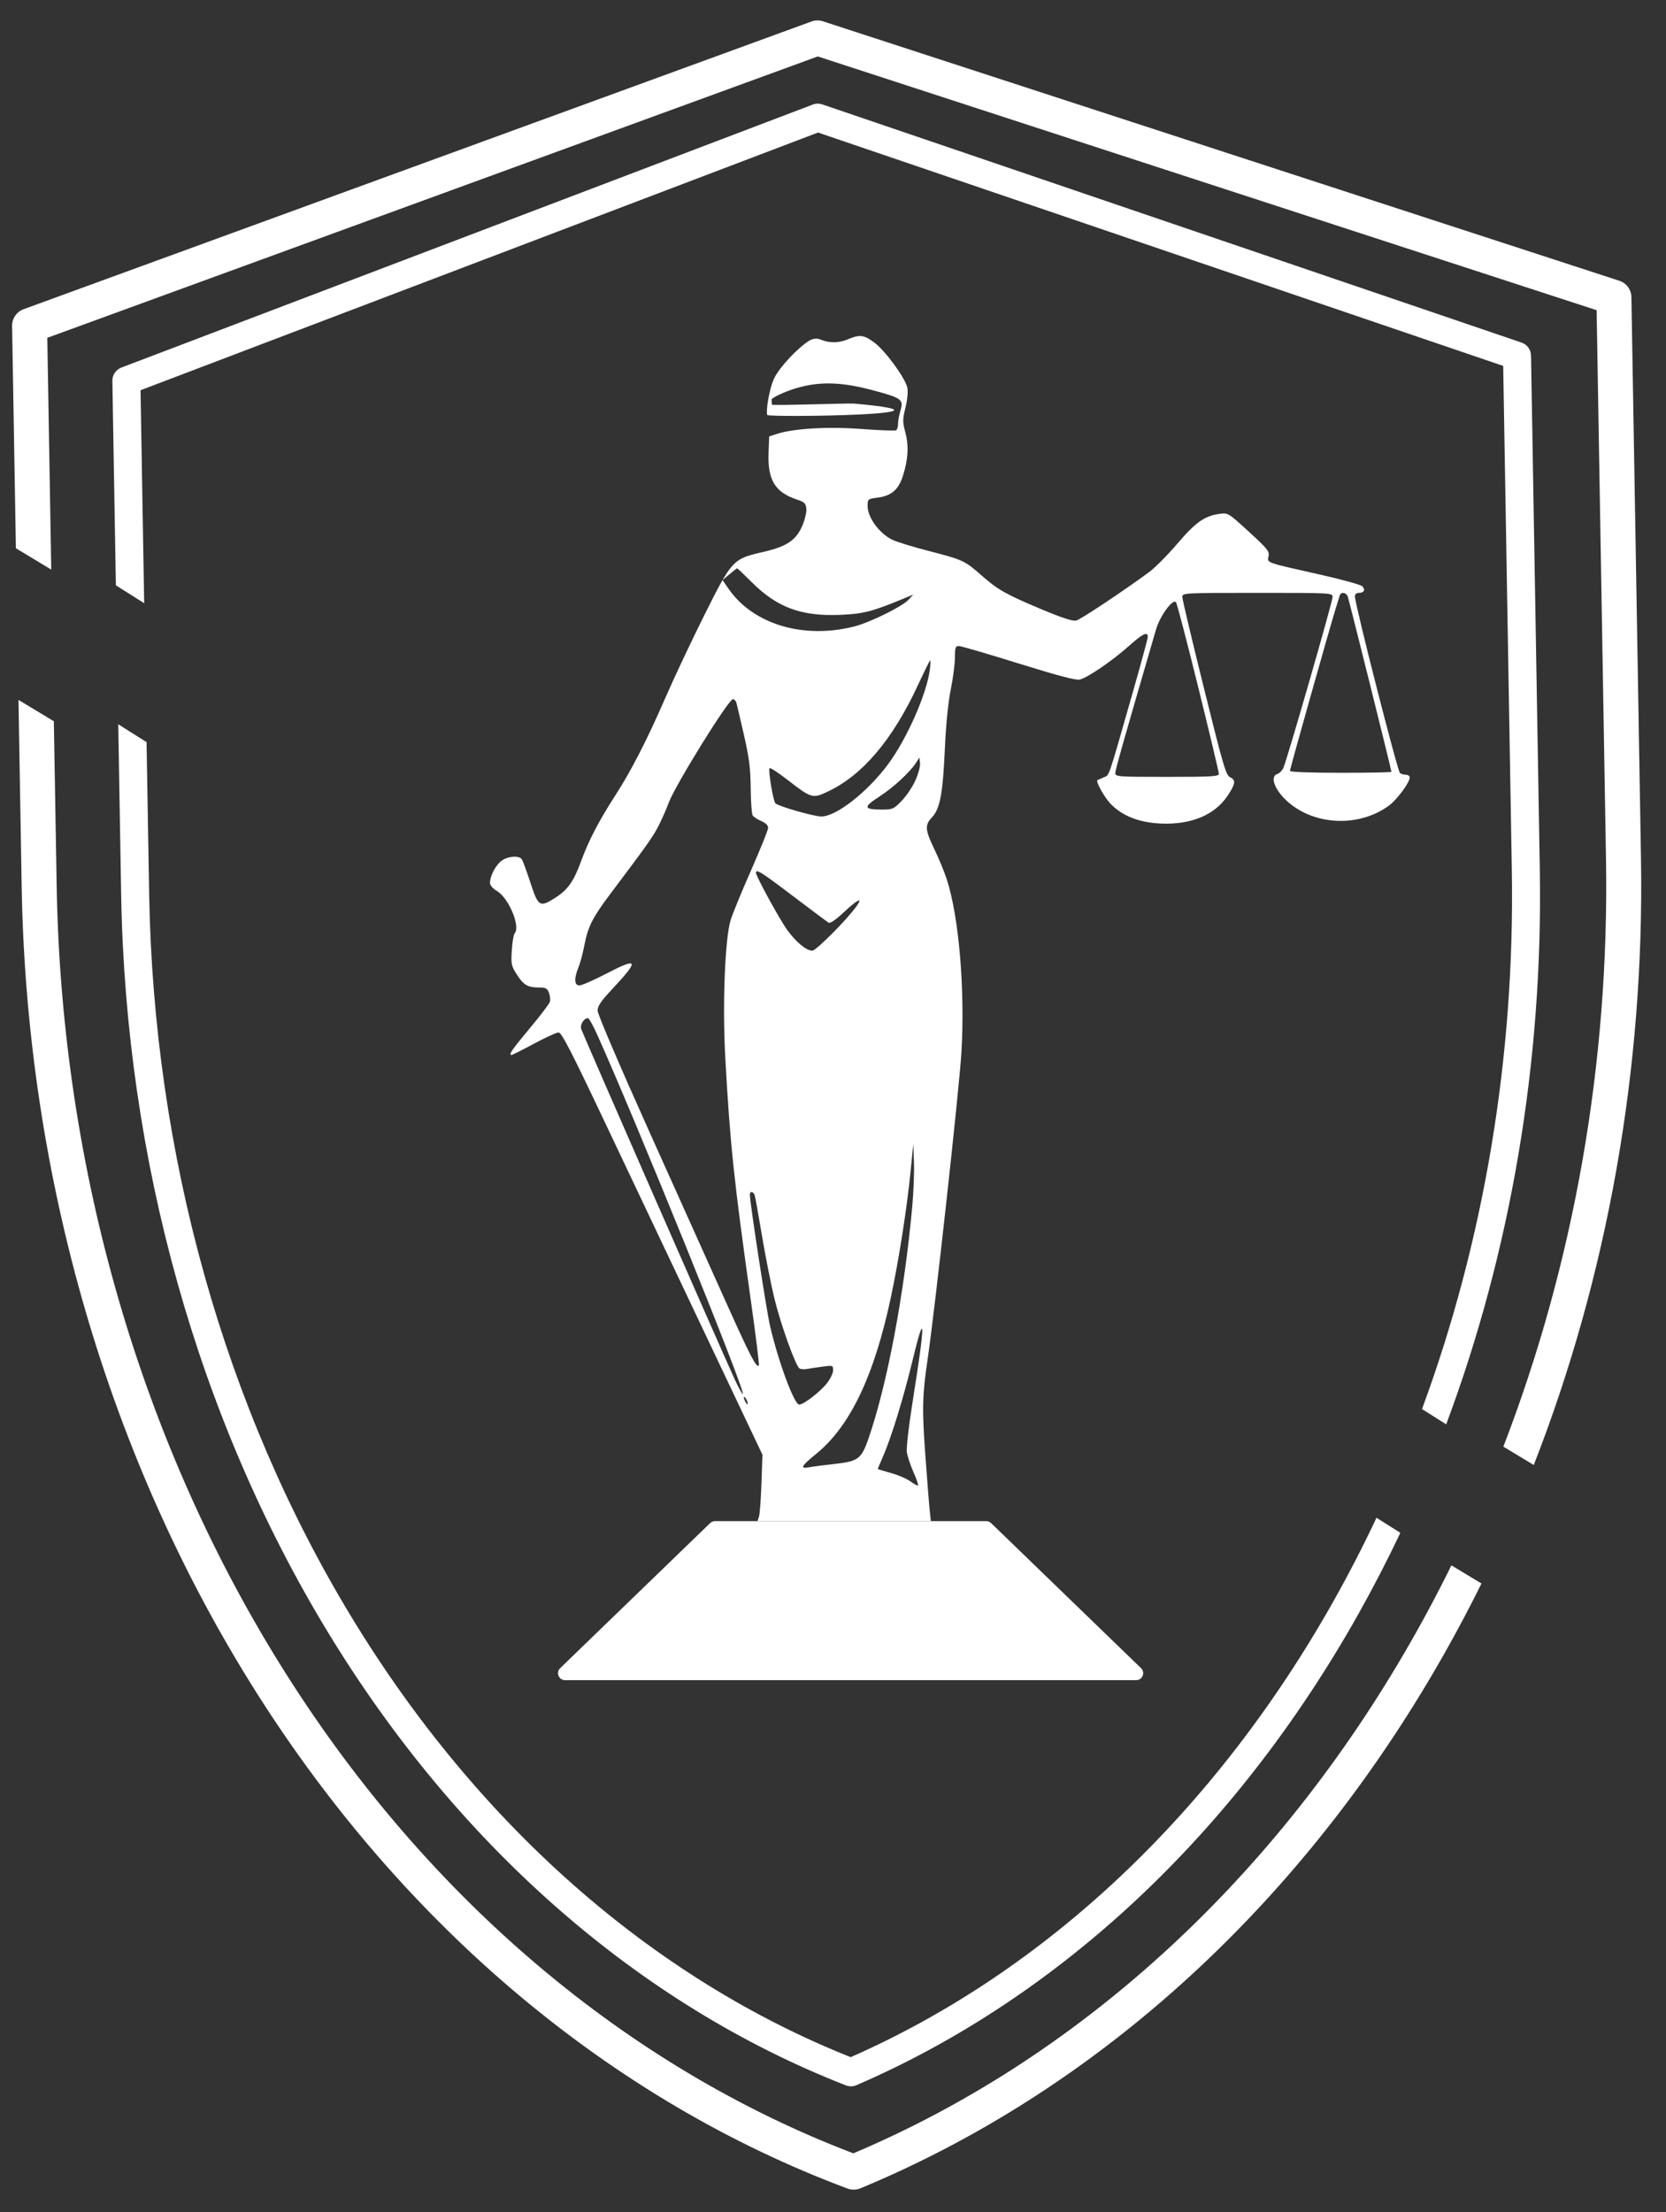<svg width="119" height="158" viewBox="0 0 119 158" fill="none" xmlns="http://www.w3.org/2000/svg">
<rect x="0" y="0" width="119" height="158" fill="#333333" stroke="none"/>
<path fill-rule="evenodd" clip-rule="evenodd" d="M57.764 24.356C56.939 24.889 55.713 26.2 55.325 26.965C54.949 27.708 54.693 29.344 54.805 29.639C54.877 29.828 70.016 29.635 61.007 28.825C60.547 28.787 55.452 28.981 55.13 28.903V28.84L55.117 28.511C55.289 28.338 55.971 28.018 56.635 27.8C58.379 27.226 59.999 27.246 62.336 27.871C64.412 28.427 64.553 28.531 64.318 29.321C64.225 29.635 64.148 30.061 64.148 30.268C64.148 30.474 64.087 30.682 64.011 30.729C63.936 30.776 62.831 30.736 61.556 30.64C59.129 30.457 56.679 30.6 55.481 30.994L54.94 31.172L54.897 32.338C54.826 34.273 55.354 35.153 56.898 35.669C57.46 35.856 57.556 35.948 57.595 36.33C57.62 36.574 57.494 37.115 57.316 37.532C56.864 38.589 56.203 39.033 54.505 39.423C52.342 39.919 52.285 39.98 50.303 43.949C49.377 45.802 48.129 48.45 47.529 49.833C46.235 52.811 45.065 55.093 43.951 56.809C42.812 58.563 42.024 60.076 41.51 61.496C40.987 62.94 40.561 63.546 39.666 64.118C38.554 64.828 38.45 64.766 37.888 63.044C37.619 62.221 37.34 61.465 37.269 61.364C37.064 61.075 36.239 61.151 35.8 61.498C35.383 61.829 35 62.577 35 63.061C35 63.228 35.204 63.465 35.501 63.641C36.345 64.143 37.196 66.19 36.757 66.665C36.687 66.742 36.598 67.281 36.559 67.865C36.494 68.839 36.522 68.978 36.895 69.57C37.381 70.342 37.688 70.528 38.474 70.528C38.982 70.528 39.089 70.584 39.213 70.912C39.293 71.124 39.321 71.415 39.275 71.558C39.23 71.703 38.576 72.56 37.822 73.464C36.541 74.998 36.305 75.347 36.547 75.347C36.6 75.347 37.315 74.986 38.137 74.544C38.958 74.102 39.752 73.741 39.9 73.741C40.112 73.741 40.804 75.081 43.159 80.057C44.803 83.53 48.019 90.315 50.304 95.135L54.46 103.896L54.39 105.941C54.351 107.065 54.272 108.133 54.214 108.314L54.108 108.643H60.299H66.49L66.408 107.876C66.362 107.454 66.221 105.663 66.093 103.896C65.854 100.612 65.879 99.636 66.265 97.033C66.779 93.566 68.516 77.8 68.672 75.178C68.939 70.688 68.498 65.472 67.622 62.788C67.452 62.266 67.057 61.311 66.746 60.666C66.077 59.283 66.048 58.925 66.56 58.387C67.138 57.78 67.343 56.715 67.485 53.573C67.567 51.752 67.723 50.176 67.912 49.242C68.075 48.435 68.209 47.406 68.209 46.957C68.209 46.249 68.246 46.14 68.488 46.14C68.641 46.14 70.564 46.701 72.76 47.386C75.561 48.259 76.867 48.603 77.131 48.536C77.694 48.394 79.459 47.189 80.602 46.167C81.615 45.261 81.986 45.078 81.986 45.48C81.986 45.599 81.492 47.423 80.889 49.533C79.094 55.815 79.26 55.334 78.823 55.523C78.608 55.616 78.412 55.704 78.388 55.719C78.248 55.806 78.886 56.953 79.328 57.41C80.177 58.287 81.385 58.757 82.953 58.82C85.085 58.905 86.749 58.213 87.666 56.861C88.243 56.01 88.292 55.712 87.882 55.524C87.57 55.38 87.4 54.809 85.995 49.148C85.146 45.728 84.451 42.798 84.451 42.637C84.451 42.348 84.54 42.344 89.816 42.344C95.171 42.344 95.182 42.344 95.182 42.65C95.182 42.981 91.933 54.26 91.671 54.839C91.584 55.032 91.392 55.227 91.245 55.275C90.62 55.474 91.145 56.634 92.242 57.476C94.211 58.988 97.182 59.017 99.202 57.544C99.779 57.123 100.693 55.891 100.693 55.535C100.693 55.428 100.578 55.34 100.439 55.338C100.299 55.337 100.102 55.283 100 55.218C99.829 55.109 96.786 43.182 96.78 42.599C96.778 42.443 96.886 42.344 97.059 42.344C97.436 42.344 97.551 42.122 97.304 41.873C97.193 41.761 95.871 41.394 94.366 41.056C90.352 40.156 90.506 40.21 90.609 39.737C90.687 39.38 90.548 39.205 89.208 37.979C87.727 36.625 87.717 36.618 87.1 36.703C86.037 36.85 85.406 37.298 84.087 38.84C83.397 39.647 82.496 40.554 82.083 40.858C80.195 42.246 77.202 44.236 76.879 44.318C76.628 44.381 75.907 44.149 74.432 43.532C71.85 42.45 71.279 42.129 70.118 41.105C68.916 40.043 68.787 39.983 66.322 39.346C65.166 39.047 63.992 38.686 63.713 38.542C62.781 38.063 61.973 36.952 61.973 36.147C61.973 35.643 61.983 35.635 62.711 35.538C63.67 35.41 64.178 34.971 64.487 34.007C64.868 32.82 64.925 31.862 64.671 30.898C64.465 30.117 64.466 29.955 64.676 29.112C64.809 28.576 64.867 27.983 64.813 27.707C64.678 27.018 63.237 25.045 62.438 24.455C61.674 23.89 61.376 23.891 60.547 24.24C60.035 24.455 59.355 24.561 58.582 24.24C58.457 24.188 58.133 24.118 57.764 24.356ZM53.701 41.587C55.512 43.392 57.233 44.027 60.015 43.914C61.632 43.848 62.297 43.68 64.439 42.795L65.236 42.465L64.887 42.84C64.426 43.334 62.136 44.459 61.007 44.746C57.382 45.668 53.782 44.584 52.035 42.045L51.611 41.43L52.11 41.01C52.384 40.78 52.63 40.591 52.655 40.591C52.681 40.591 53.151 41.039 53.701 41.587ZM96.265 42.599C96.361 42.849 99.388 54.988 99.388 55.125C99.388 55.163 97.756 55.194 95.762 55.194C93.597 55.194 92.137 55.139 92.137 55.057C92.137 54.921 94.982 44.833 95.413 43.439C95.538 43.037 95.665 42.627 95.696 42.526C95.78 42.257 96.151 42.304 96.265 42.599ZM85.591 49.096C86.399 52.369 87.061 55.145 87.061 55.266C87.061 55.457 86.563 55.486 83.363 55.486C79.849 55.486 79.665 55.473 79.665 55.214C79.665 54.984 80.275 52.834 82.57 44.968C82.859 43.981 83.762 42.746 84.001 43.013C84.067 43.087 84.782 45.824 85.591 49.096ZM66.421 47.8C66.214 49.508 64.8 52.728 63.459 54.55C61.975 56.565 59.704 58.342 58.648 58.314C58.083 58.299 55.603 57.586 55.386 57.376C55.231 57.227 54.863 55.031 54.965 54.863C55.002 54.801 55.589 55.183 56.269 55.712C57.957 57.023 58.045 57.049 59.129 56.536C61.635 55.352 63.779 52.807 65.609 48.846C66.037 47.92 66.412 47.163 66.443 47.163C66.474 47.163 66.464 47.45 66.421 47.8ZM52.6 50.193C52.64 50.334 52.883 51.368 53.139 52.493C53.514 54.14 53.608 54.878 53.621 56.29C53.63 57.254 53.693 58.131 53.762 58.24C53.831 58.348 54.108 58.53 54.377 58.643C54.685 58.772 54.867 58.95 54.867 59.121C54.867 59.27 54.32 60.634 53.65 62.152C52.98 63.67 52.323 65.272 52.189 65.712C51.779 67.059 51.597 71.771 51.807 75.566C52.148 81.704 52.424 84.322 53.629 92.864C53.985 95.391 54.245 97.489 54.206 97.529C54.029 97.706 53.615 96.913 51.928 93.163C50.934 90.954 48.448 85.426 46.404 80.879C44.266 76.125 42.686 72.429 42.686 72.184C42.686 71.856 42.922 71.505 43.706 70.668C45.68 68.562 45.611 68.343 43.347 69.52C42.435 69.994 41.554 70.382 41.39 70.382C41.018 70.382 40.99 69.885 41.317 69.099C41.441 68.801 41.633 68.086 41.742 67.51C41.996 66.18 42.328 65.525 43.609 63.824C46.244 60.326 46.657 59.741 47.053 58.955C47.285 58.494 47.607 57.762 47.767 57.33C48.236 56.069 52.037 49.937 52.35 49.937C52.448 49.937 52.56 50.052 52.6 50.193ZM65.383 55.744C65.175 56.205 64.733 56.861 64.401 57.202C63.834 57.786 63.75 57.823 62.994 57.821C61.681 57.817 61.643 57.649 62.786 56.911C63.801 56.256 64.987 55.166 65.429 54.481L65.671 54.107L65.717 54.507C65.742 54.726 65.592 55.283 65.383 55.744ZM56.635 63.993C57.933 64.977 59.077 65.834 59.176 65.897C59.294 65.972 59.692 65.7 60.314 65.117C61.243 64.247 61.648 64.052 61.205 64.689C60.562 65.614 58.297 67.899 58.024 67.899C57.598 67.899 56.877 67.305 56.238 66.43C55.696 65.686 53.997 62.581 53.997 62.333C53.997 62.043 54.377 62.282 56.635 63.993ZM42.635 73.85C45.276 79.682 53.256 99.361 53.06 99.559C53.022 99.597 52.753 99.11 52.462 98.477C51.439 96.249 41.813 74.281 41.52 73.505C41.406 73.204 41.702 72.718 42 72.718C42.067 72.718 42.353 73.228 42.635 73.85ZM65.163 86.153C64.587 92.438 63.379 98.85 62.043 102.719C61.533 104.197 61.312 104.367 59.653 104.552C58.895 104.636 58.055 104.746 57.785 104.795C57.115 104.918 57.222 104.712 58.272 103.861C60.72 101.878 62.438 98.286 63.635 92.652C64.216 89.916 64.785 86.273 65.049 83.598L65.236 81.7L65.283 83.014C65.309 83.737 65.255 85.15 65.163 86.153ZM53.911 85.387C53.954 85.527 54.187 86.825 54.429 88.271C54.672 89.717 55.065 91.709 55.304 92.699C55.746 94.535 56.815 97.526 57.101 97.731C57.189 97.793 57.43 97.813 57.639 97.775C57.847 97.737 58.352 97.661 58.763 97.606C59.487 97.509 59.508 97.517 59.508 97.87C59.508 98.07 59.308 98.488 59.063 98.798C58.58 99.41 57.4 100.319 57.088 100.319C56.732 100.319 55.609 97.297 55.008 94.722C54.751 93.625 53.562 85.894 53.562 85.324C53.562 85.042 53.82 85.088 53.911 85.387ZM65.75 96.349C65.66 97.046 65.388 98.866 65.145 100.392C64.903 101.918 64.735 103.405 64.773 103.696C64.81 103.987 65.021 104.629 65.241 105.123C65.461 105.616 65.61 106.051 65.573 106.088C65.536 106.126 65.293 105.999 65.034 105.807C64.775 105.614 64.144 105.342 63.631 105.203C63.118 105.063 62.698 104.933 62.698 104.915C62.698 104.897 62.853 104.529 63.042 104.097C63.657 102.696 64.531 99.866 65.178 97.179C65.836 94.451 66.031 94.168 65.75 96.349ZM53.413 100.246C53.413 100.326 53.349 100.293 53.272 100.173C53.195 100.052 53.132 99.888 53.132 99.808C53.132 99.727 53.195 99.76 53.272 99.881C53.349 100.001 53.413 100.165 53.413 100.246Z" fill="white"/>
<path fill-rule="evenodd" clip-rule="evenodd" d="M51.07 108.642C50.941 108.642 50.816 108.693 50.723 108.783L40.013 119.141C39.69 119.453 39.911 120 40.36 120H81.155C81.604 120 81.826 119.453 81.502 119.141L70.793 108.783C70.699 108.693 70.575 108.642 70.445 108.642H51.07Z" fill="white"/>
<path fill-rule="evenodd" clip-rule="evenodd" d="M58.735 7.456C58.515 7.381 58.275 7.385 58.057 7.468L8.672 26.251C8.278 26.401 8.02 26.782 8.027 27.203L8.277 41.807L10.299 43.082L10.039 27.87L58.43 9.466L107.371 26.134L107.987 62.131C108.215 75.491 105.997 88.644 101.572 100.638L103.3 101.728C107.913 89.384 110.221 75.839 109.986 62.096L109.359 25.396C109.352 24.975 109.081 24.604 108.682 24.468L58.735 7.456ZM100.025 109.476L98.321 108.402C97.38 110.4 96.373 112.356 95.301 114.265C86.818 129.38 74.734 140.78 60.763 146.925C46.586 141.282 34.115 130.319 25.118 115.513C16.039 100.572 10.973 82.497 10.654 63.849L10.468 53.002L8.446 51.727L8.654 63.885C8.978 82.864 14.134 101.289 23.408 116.552C32.683 131.816 45.621 143.162 60.417 148.939C60.662 149.035 60.935 149.03 61.177 148.926C75.763 142.624 88.3 130.825 97.045 115.243C98.1 113.363 99.094 111.439 100.025 109.476Z" fill="white"/>
<path fill-rule="evenodd" clip-rule="evenodd" d="M58.779 1.521C58.513 1.434 58.225 1.439 57.962 1.535L1.685 22.085C1.184 22.268 0.854 22.748 0.864 23.282L1.135 39.157L3.661 40.683L3.378 24.128L58.413 4.031L114.044 22.154L114.714 61.334C114.963 75.899 112.428 90.241 107.383 103.321L109.555 104.633C114.827 91.13 117.47 76.318 117.213 61.29L116.529 21.219C116.52 20.686 116.174 20.218 115.667 20.053L58.779 1.521ZM105.819 113.096L103.672 111.8C102.604 113.97 101.461 116.095 100.245 118.169C90.591 134.642 76.846 147.077 60.953 153.794C44.836 147.649 30.67 135.709 20.455 119.587C10.143 103.31 4.395 83.613 4.048 63.289L3.846 51.514L1.32 49.988L1.548 63.333C1.903 84.091 7.772 104.241 18.343 120.926C28.915 137.613 43.668 150.008 60.538 156.31C60.835 156.421 61.162 156.415 61.455 156.294C78.094 149.393 92.41 136.481 102.402 119.432C103.612 117.367 104.752 115.253 105.819 113.096Z" fill="white"/>
</svg>
